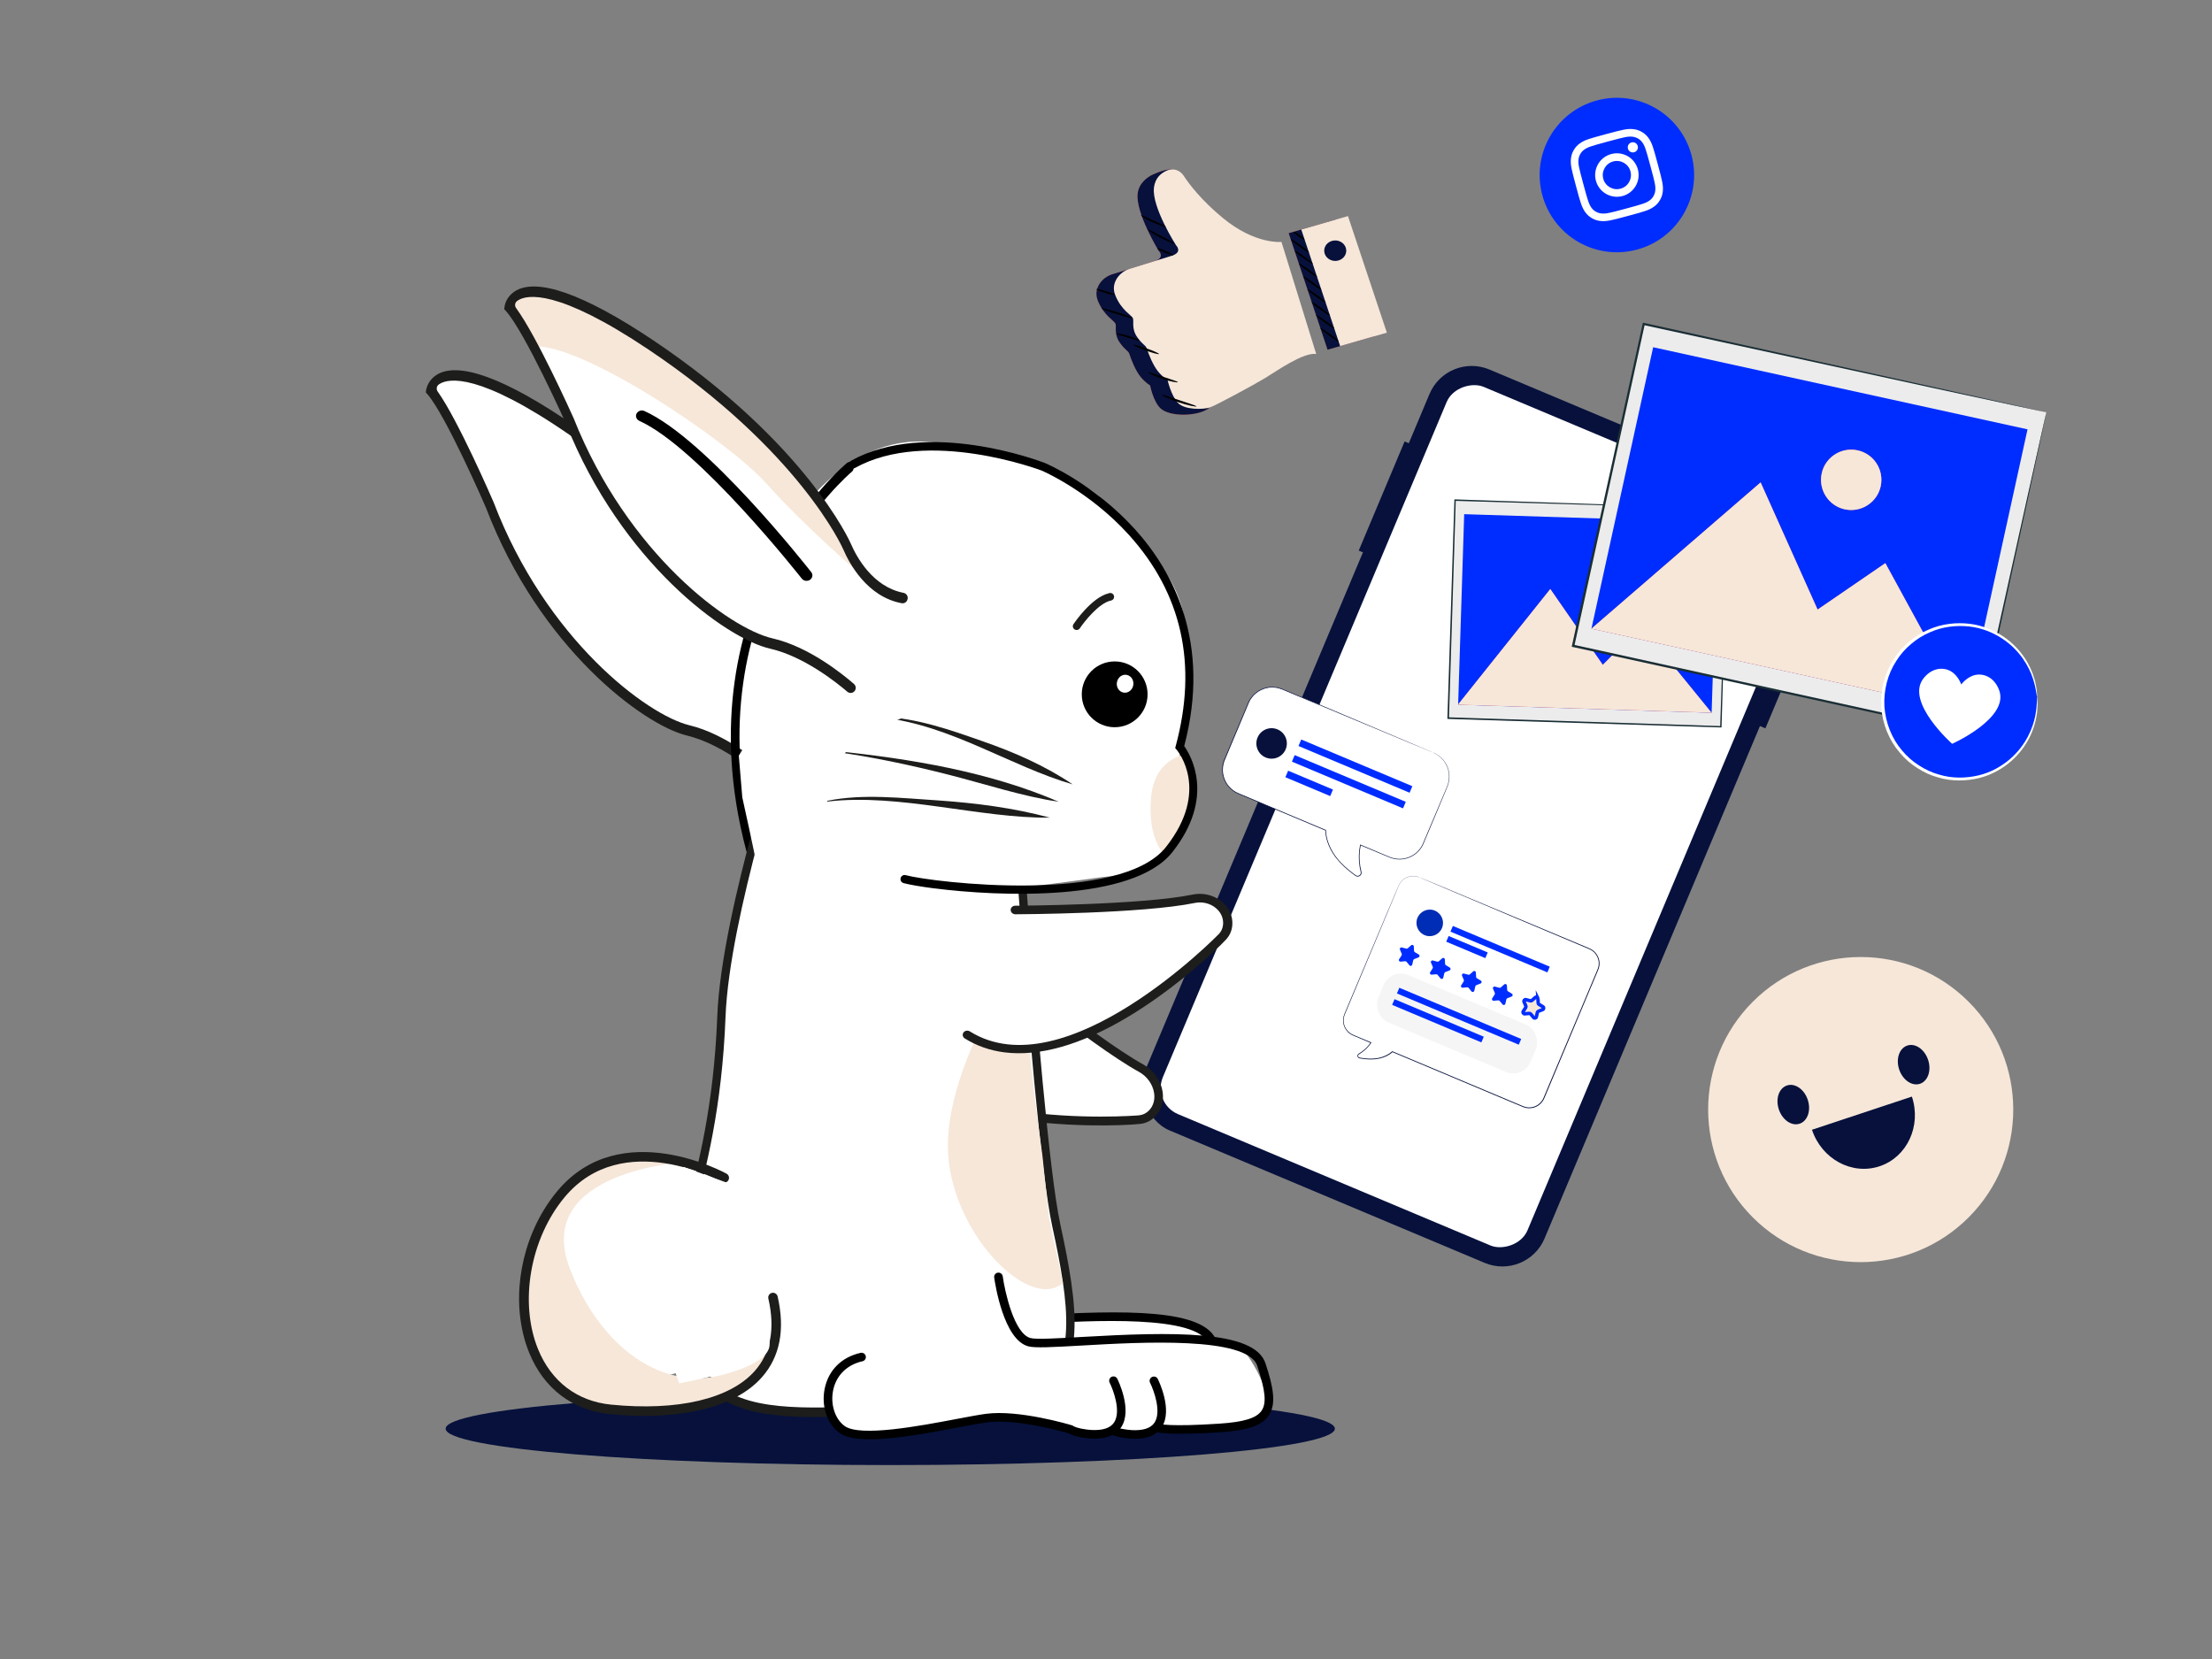 <?xml version="1.0" encoding="UTF-8"?><svg id="Calque_1" xmlns="http://www.w3.org/2000/svg" viewBox="0 0 640 480"><rect x="0" y="0" width="640" height="480" fill="#808080" stroke="none"/><defs><style>.cls-1{fill:#ff735d;}.cls-2{stroke:#002dff;stroke-miterlimit:10;}.cls-2,.cls-3{fill:#f6e7d9;}.cls-4{fill:#fff;}.cls-5{fill:#1a2e35;}.cls-6{fill:#002dff;}.cls-7{fill:#ececec;}.cls-8{fill:#1d1d1b;}.cls-9{fill:#002db5;}.cls-10{fill:#f5f5f5;}.cls-11{fill:#07113c;}</style></defs><path class="cls-6" d="M473.62,72.22h0c-11.91,3.21-24.17-3.85-27.38-15.77h0c-3.21-11.91,3.85-24.17,15.77-27.38h0c11.91-3.21,24.17,3.85,27.38,15.77h0c3.21,11.92-3.85,24.17-15.77,27.38Z"/><path class="cls-4" d="M465.2,40.95c3.16-.85,3.54-.94,4.8-1.22,1.17-.26,1.85-.23,2.31-.18.61.07,1.07.22,1.6.52.53.3.89.63,1.25,1.12.27.37.64.95,1,2.09.39,1.23.51,1.6,1.36,4.76s.94,3.54,1.22,4.8c.26,1.17.23,1.85.18,2.31-.07.61-.22,1.07-.52,1.6-.3.53-.63.89-1.12,1.25-.37.27-.95.64-2.09,1-1.23.39-1.6.5-4.76,1.36s-3.54.94-4.8,1.22c-1.17.26-1.85.23-2.31.18-.61-.07-1.07-.22-1.6-.52-.53-.3-.89-.63-1.25-1.12-.27-.37-.64-.95-1-2.09-.39-1.23-.51-1.6-1.36-4.76-.85-3.16-.94-3.54-1.22-4.8-.26-1.17-.23-1.85-.18-2.31.07-.61.22-1.07.52-1.6.3-.53.63-.89,1.12-1.25.37-.27.95-.64,2.09-1,1.23-.39,1.6-.51,4.76-1.36M464.63,38.82c-3.21.86-3.61.99-4.86,1.38-1.24.4-2.05.83-2.72,1.32-.7.51-1.25,1.09-1.73,1.93-.48.83-.71,1.6-.8,2.46-.09.83-.06,1.74.22,3.02.28,1.28.38,1.68,1.24,4.9s.99,3.61,1.38,4.86c.4,1.24.83,2.05,1.32,2.72.51.7,1.09,1.25,1.93,1.73.83.48,1.6.71,2.46.8.83.09,1.74.06,3.02-.22,1.28-.28,1.68-.38,4.9-1.24s3.61-.99,4.86-1.38c1.24-.4,2.05-.83,2.72-1.32.7-.51,1.25-1.09,1.73-1.93.48-.83.71-1.6.8-2.46.09-.83.06-1.74-.22-3.02-.28-1.28-.38-1.68-1.24-4.9s-.99-3.61-1.38-4.86c-.4-1.24-.83-2.05-1.32-2.72-.51-.7-1.09-1.25-1.93-1.73-.83-.48-1.6-.71-2.46-.8-.83-.09-1.74-.06-3.02.22-1.28.28-1.68.38-4.9,1.24"/><path class="cls-4" d="M466.18,44.57c-3.35.9-5.34,4.35-4.44,7.71.9,3.35,4.36,5.34,7.71,4.44s5.34-4.35,4.44-7.71-4.35-5.34-7.71-4.44M468.87,54.59c-2.18.59-4.42-.7-5-2.88s.7-4.42,2.88-5,4.42.7,5,2.88-.7,4.42-2.88,5"/><path class="cls-4" d="M473.85,42.25c.21.78-.25,1.59-1.04,1.8s-1.59-.25-1.8-1.04.25-1.59,1.04-1.8,1.59.25,1.8,1.04"/><polygon class="cls-1" points="386.36 63.57 397.61 97.3 384.1 101.19 372.85 67.46 386.36 63.57"/><polygon class="cls-11" points="386.36 63.57 397.61 97.3 384.1 101.19 372.85 67.46 386.36 63.57"/><polygon class="cls-3" points="390.01 62.52 401.26 96.25 387.75 100.14 376.5 66.41 390.01 62.52"/><path class="cls-11" d="M383.28,73.41c.52,1.56,2.31,2.44,3.99,1.95,1.68-.48,2.63-2.15,2.1-3.71-.52-1.56-2.31-2.44-3.99-1.95-1.68.48-2.63,2.15-2.1,3.71Z"/><path d="M374.57,72.53c.1-.12,1.35.65,2.8,1.7,1.45,1.05,2.55,2,2.45,2.12-.1.12-1.35-.65-2.8-1.7-1.45-1.05-2.55-2-2.45-2.12Z"/><path d="M375.81,76.26c.1-.12,1.35.65,2.8,1.7,1.45,1.05,2.55,2,2.45,2.12-.1.12-1.35-.65-2.8-1.7-1.45-1.05-2.55-2-2.45-2.12Z"/><path d="M377.05,79.99c.1-.12,1.35.65,2.8,1.7,1.45,1.05,2.55,2,2.45,2.12-.1.12-1.35-.65-2.8-1.7-1.45-1.05-2.55-2-2.45-2.12Z"/><path d="M378.3,83.72c.1-.12,1.35.65,2.8,1.7,1.45,1.05,2.55,2,2.45,2.12-.1.12-1.35-.65-2.8-1.7-1.45-1.05-2.55-2-2.45-2.12Z"/><path d="M379.54,87.45c.1-.12,1.35.65,2.8,1.7,1.45,1.05,2.55,2,2.45,2.12-.1.12-1.35-.65-2.8-1.7-1.45-1.05-2.55-2-2.45-2.12Z"/><path d="M380.79,91.18c.1-.12,1.35.65,2.8,1.7,1.45,1.05,2.55,2,2.45,2.12-.1.12-1.35-.65-2.8-1.7-1.45-1.05-2.55-2-2.45-2.12Z"/><path d="M382.03,94.92c.1-.12,1.35.65,2.8,1.7,1.45,1.05,2.55,2,2.45,2.12s-1.35-.65-2.8-1.7c-1.45-1.05-2.55-2-2.45-2.12Z"/><path d="M373.5,69.23c.1-.12,1.35.65,2.8,1.7,1.45,1.05,2.55,2,2.45,2.12-.1.12-1.35-.65-2.8-1.7-1.45-1.05-2.55-2-2.45-2.12Z"/><path d="M374.29,67.05c.1-.12.87.3,1.73.92.86.62,1.48,1.22,1.38,1.34-.1.12-.87-.3-1.73-.92-.86-.62-1.48-1.22-1.38-1.34Z"/><path class="cls-1" d="M376.39,103.41l-10.67-31.85s-7.57.83-16.95-6.91c-6.2-5.12-6.76-12.41-8.44-14.98-1.03-1.57-4.99.04-6.7.79-1.63.72-4.13,2.52-4.47,5.56-.64,5.62,6.07,16.53,6.07,16.53,0,0,2.07,2-1.3,3.05l-12.05,3.73c-1.56.48-2.94,1.47-3.81,2.86-.76,1.22-1.22,2.85-.44,4.8,1.78,4.47,4.83,5.77,5.13,6.74.3.96-.5,3.06,1.32,5.54,1.82,2.48,2.35,2.05,2.76,3.37.41,1.33,1.7,4.63,3.18,6.42,1.48,1.79,2.74,2.45,2.74,2.45,0,0,.86,4.57,2.97,6.61,2.77,2.67,11.39,2.35,14.2-.17,1.32-1.18,7.96-5.11,11.07-7,3.12-1.89,11.64-8.1,15.38-7.54Z"/><path class="cls-11" d="M376.39,103.41l-10.67-31.85s-7.57.83-16.95-6.91c-6.2-5.12-6.76-12.41-8.44-14.98-1.03-1.57-4.99.04-6.7.79-1.63.72-4.13,2.52-4.47,5.56-.64,5.62,6.07,16.53,6.07,16.53,0,0,2.07,2-1.3,3.05l-12.05,3.73c-1.56.48-2.94,1.47-3.81,2.86-.76,1.22-1.22,2.85-.44,4.8,1.78,4.47,4.83,5.77,5.13,6.74.3.96-.5,3.06,1.32,5.54,1.82,2.48,2.35,2.05,2.76,3.37.41,1.33,1.7,4.63,3.18,6.42,1.48,1.79,2.74,2.45,2.74,2.45,0,0,.86,4.57,2.97,6.61,2.77,2.67,11.39,2.35,14.2-.17,1.32-1.18,7.96-5.11,11.07-7,3.12-1.89,11.64-8.1,15.38-7.54Z"/><path class="cls-3" d="M380.82,102.43l-10.05-32.44s-7.57.83-16.95-6.91c-6.2-5.12-9.71-9.72-11.39-12.29-1.03-1.57-3.04-2.23-4.76-1.47-1.63.72-3.45,2.01-3.8,5.04-.64,5.62,6.4,16.61,6.4,16.61,0,0,2.07,2-1.3,3.05l-12.04,3.73c-1.56.48-2.94,1.47-3.81,2.86-.76,1.22-1.22,2.85-.44,4.8,1.78,4.47,4.83,5.77,5.13,6.74.3.96-.5,3.06,1.32,5.54,1.82,2.48,2.35,2.05,2.76,3.37.41,1.33,1.7,4.63,3.18,6.42,1.48,1.79,2.74,2.45,2.74,2.45,0,0,.98,4.45,2.97,6.61s7.47,1.92,9.16,1.39c1.69-.52,13-6.67,16.12-8.56,3.12-1.89,11.02-7.51,14.77-6.95Z"/><path d="M332.1,66.41c.08-.14,1.82.78,3.96,1.9,2.14,1.13,3.88,2.04,3.81,2.19-.06.14-1.92-.55-4.08-1.68-2.16-1.13-3.78-2.28-3.69-2.41Z"/><path d="M330.11,62.27c.09-.13,1.66.69,3.67,1.55,2.02.86,3.63,1.7,3.55,1.85-.06.13-1.74-.46-3.78-1.33-2.05-.88-3.53-1.94-3.44-2.07Z"/><path d="M334.81,71.84c.06-.14,1.15.19,2.43.74,1.28.55,2.27,1.12,2.21,1.27-.06.14-1.15-.19-2.43-.74-1.28-.55-2.27-1.12-2.21-1.26Z"/><path d="M318.71,89.22c.05-.15,2.09.35,4.56,1.11,2.47.76,4.44,1.51,4.39,1.66-.05.15-2.09-.35-4.56-1.11-2.47-.76-4.43-1.51-4.39-1.66Z"/><path d="M317.2,83.67c.05-.15,1.28.1,2.75.56,1.47.46,2.63.95,2.58,1.1-.05.15-1.28-.1-2.75-.56-1.47-.46-2.63-.95-2.58-1.1Z"/><path d="M322.99,96.53c.03-.15,1.59.03,3.43.6,1.84.56,3.23,1.29,3.17,1.43-.06.15-1.53-.33-3.34-.89-1.81-.56-3.29-.98-3.26-1.14Z"/><path d="M327.99,99.8c.06-.17,1.75.28,3.78,1.01,2.03.72,3.62,1.45,3.56,1.62-.06.17-1.75-.28-3.78-1.01-2.03-.72-3.62-1.45-3.56-1.62Z"/><path d="M332.19,107.71c.07-.17,1.98.52,4.34,1.31,2.36.79,4.3,1.38,4.26,1.56-.04.17-2.07-.15-4.46-.95-2.39-.8-4.21-1.76-4.14-1.92Z"/><path d="M336.14,114.24c.07-.16,2.29.63,5.06,1.54,2.76.93,5.01,1.63,4.97,1.8-.04.18-2.39-.25-5.18-1.19-2.79-.92-4.93-1.99-4.85-2.16Z"/><rect class="cls-11" x="367.57" y="116.74" width="125.37" height="238.81" rx="13.24" ry="13.24" transform="translate(125.12 -148.27) rotate(22.8)"/><rect class="cls-4" x="316.13" y="178.93" width="228.25" height="114.43" rx="8.18" ry="8.18" transform="translate(814.68 -68.98) rotate(112.8)"/><rect class="cls-11" x="519.62" y="174.18" width="2.65" height="17.95" transform="translate(111.68 -187.56) rotate(22.8)"/><rect class="cls-11" x="511.72" y="192.97" width="2.65" height="17.95" transform="translate(118.34 -183.03) rotate(22.8)"/><rect class="cls-11" x="399.66" y="126.9" width="2.65" height="34.25" transform="translate(87.14 -144.13) rotate(22.8)"/><path class="cls-4" d="M223.21,225.52s-11.6-11.18-23.89-14.15c-12.29-2.97-42.11-25.11-57.4-65.2,0,0-10.96-25.42-16.72-32.68-.35-.44-.43-1.03-.19-1.53,1.34-2.84,8.15-9.91,40.7,12.58,38.77,26.78,53.52,53.26,55.88,58.98,2.36,5.72,7.83,14.32,17.36,15.45"/><path class="cls-8" d="M123.43,112.24c-.08.27-.11.46-.12.52l-.11.77.42.48c5.4,6.11,16.9,32.68,17.01,32.95,15.37,40.31,45.43,62.78,58.11,65.85,9.62,2.32,18.92,9.89,22.2,12.77.67.59,1.7.45,2.19-.29h0c.41-.61.31-1.43-.24-1.92-3.04-2.73-12.87-10.99-23.39-13.52-12.32-2.97-41.59-24.95-56.67-64.5-.47-1.08-10.28-23.76-16.19-32.06-.46-.64-.35-1.55.28-2.02.1-.08.21-.15.33-.22,2.57-1.58,11.37-3.31,37.57,14.79,43.34,29.95,55.36,58.18,55.48,58.46,1.74,4.21,6.75,13.89,16.73,15.9.8.16,1.58-.39,1.72-1.19l.02-.1c.14-.79-.38-1.54-1.17-1.7-8.95-1.87-13.51-10.68-15.09-14.53-.12-.29-12.42-29.19-56.29-59.5-19.89-13.74-33.73-18.81-40.01-14.65-1.86,1.23-2.54,2.89-2.78,3.73"/><path class="cls-4" d="M213.7,199.6s-1.01-22.67,6.54-35.16c7.56-12.49,23.32-39.03,49.03-36.54,25.71,2.49,46.87,11.57,51.48,18.61,4.62,7.04,20.68,17.05,22.33,35.3,1.66,18.25-1.66,33.6-1.66,33.6,0,0-.28,12.55-.55,13.94-.28,1.39-3.37,18.04-3.37,18.04,0,0-5.99,5.8-11.82,5.77-5.83-.02-29.78,4.42-34.8,3.44-5.03-.98-44.01,30.54-44.01,30.54l-37.66,92.89s-3.61,14-9.1,15.71c-5.49,1.71-25.95,10.67-36.87-6.25-10.92-16.92-12.12-28.76-5.49-37.89,6.64-9.12,17.77-18.08,24-16,6.23,2.08,10.02-5.29,20,3l5.31-7.51,5.81-18.16,17.42-87,18.44-24.51-35.03-1.84Z"/><path class="cls-4" d="M282.46,371.72s-1.86,10.13,7.52,10.17c9.38.04,53.07-2.3,56.48,2.01,3.41,4.31,10,16.98,3.18,20.44-6.82,3.45-27.57,4.24-33.39,4.28-5.82.04-11.49,2.21-16.32-1.46-4.84-3.67-17.91-4.85-20.75-4.26-2.84.59.68-10.66,1.42-12.34.74-1.68,1.86-18.83,1.86-18.83Z"/><path d="M327.45,408.58c-5.32,0-6.74-.44-6.94-.52-.64-.24-.97-.96-.73-1.6s.95-.97,1.6-.73c.08.02,3.03.86,17.28-.08,7.15-.47,10.83-1.6,12.29-3.78,1.46-2.16,1.1-5.79-1.26-12.93-2.86-8.65-34.01-6.86-50.74-5.9-8.6.49-13.56.75-15.5.24-7.14-1.88-9.62-18.08-9.88-19.93-.1-.68.38-1.31,1.06-1.4.69-.09,1.31.38,1.41,1.06.64,4.55,3.33,16.63,8.04,17.86,1.66.44,7.71.09,14.73-.31,26.23-1.5,50.04-2.06,53.24,7.6,2.27,6.85,3.22,11.76.96,15.1-1.97,2.93-6.08,4.34-14.19,4.87-5.01.33-8.69.44-11.37.44Z"/><path class="cls-4" d="M319.8,393.27s8.19,16.35-6.55,15.49c0,0-4.12-.24-5.88-1.41"/><path d="M314.33,410.03c-.37,0-.76-.01-1.16-.03-.46-.03-4.52-.3-6.5-1.62-.57-.38-.73-1.15-.35-1.72.38-.57,1.15-.73,1.72-.35,1.07.71,3.8,1.12,5.27,1.21,3.34.19,5.58-.54,6.65-2.17,2.09-3.17-.22-9.39-1.29-11.52-.31-.61-.06-1.36.55-1.67.62-.31,1.36-.06,1.67.55.18.37,4.44,9,1.14,14-1.45,2.21-4.05,3.32-7.72,3.32Z"/><path class="cls-4" d="M308.08,393.22s8.19,16.35-6.55,15.49c0,0-4.12-.24-5.88-1.41,0,0-14.99-4.53-24.35-3.26-9.36,1.27-35.34,7.91-41.73,3.3-6.39-4.61-5.84-18.38,5.62-20.96"/><path d="M237.62,410.18c-3.82,0-6.96-.5-8.79-1.82-3.62-2.61-5.35-7.77-4.31-12.83,1.09-5.34,4.88-9.11,10.39-10.35.67-.15,1.34.27,1.49.94.15.67-.27,1.34-.94,1.49-4.51,1.02-7.61,4.09-8.5,8.42-.83,4.06.54,8.3,3.33,10.32,4.51,3.25,21.87-.04,32.24-2.01,3.45-.65,6.43-1.22,8.59-1.51,9.52-1.29,24.26,3.11,24.88,3.3l.18.05.15.1c1.07.71,3.8,1.12,5.27,1.21,3.35.19,5.58-.54,6.65-2.17,2.08-3.16-.22-9.39-1.29-11.52-.31-.61-.06-1.36.56-1.67s1.36-.06,1.67.55c.18.37,4.44,9,1.14,14-1.6,2.43-4.59,3.54-8.88,3.29-.44-.03-4.29-.29-6.33-1.51-1.61-.47-15.18-4.32-23.67-3.17-2.09.29-5.04.84-8.46,1.49-8.01,1.52-17.98,3.41-25.38,3.41Z"/><path class="cls-4" d="M284.58,275.05s30.71,25.77,45.63,34.03c4.97,2.75,6.7,9.36,3.14,13.06-.93.97-2.13,1.65-3.66,1.81-7.02.73-70,3.92-81.3-29.18"/><path class="cls-8" d="M254.06,306.59c-3.12-3.38-5.4-7.19-6.85-11.43-.22-.65.13-1.36.78-1.58.65-.22,1.36.12,1.58.78,11.57,33.9,79.31,28.41,79.99,28.34,1.13-.12,2.08-.59,2.9-1.43,1.23-1.28,1.75-3.06,1.46-5.02-.38-2.49-2.02-4.82-4.3-6.08-14.86-8.22-44.57-33.11-45.83-34.16-.53-.44-.59-1.23-.15-1.75.44-.53,1.23-.59,1.75-.15.31.26,30.78,25.79,45.43,33.89,2.99,1.65,5.07,4.6,5.56,7.89.41,2.74-.34,5.27-2.12,7.12-1.22,1.27-2.71,2-4.43,2.18-4.72.49-22.1,1.2-39.39-1.91-16.75-3.02-28.92-8.6-36.36-16.67Z"/><path class="cls-11" d="M128.94,413.36c0-5.82,57.59-10.53,128.64-10.53s128.64,4.72,128.64,10.53-57.59,10.53-128.64,10.53-128.64-4.72-128.64-10.53"/><path class="cls-4" d="M293.12,218.47s7.35,112.14,12.5,135.86c5.15,23.72,7.71,41.97-6.25,50.18-13.96,8.21-28.24,3.19-46.07,3.65-17.84.46-40.96,2.74-49.22-10.04-8.26-12.77-9.05-28.28-5.88-41.06,3.17-12.77,9.51-31.93,10.7-62.95,1.19-31.02,20.22-87.13,20.22-87.13l38.06-20.98,25.95,32.47Z"/><path d="M217.12,247.26c-.52,0-1.01-.41-1.18-1.06-9.95-37.33-1.5-65.87,7.34-83.24,9.56-18.79,21.3-28.62,21.8-29.03.57-.47,1.34-.28,1.73.42.38.7.23,1.66-.34,2.13-.12.1-11.85,9.94-21.13,28.22-8.52,16.8-16.66,44.41-7.03,80.55.21.8-.14,1.67-.79,1.93-.13.05-.26.08-.39.08Z"/><path class="cls-8" d="M306.74,354c-3.13-14.38-7.11-62.11-9.73-96.9-.79-.09-1.62-.2-2.44-.31,2.61,34.87,6.62,83.05,9.85,97.87,4.95,22.77,7.68,40.8-5.64,48.63-9.46,5.55-19.06,4.87-30.19,4.07-4.9-.35-9.97-.72-15.43-.58-1.82.05-3.69.11-5.6.18-16.73.59-35.64,1.24-42.7-9.66-7.17-11.07-9.24-25.6-5.7-39.86.48-1.92,1.03-3.98,1.62-6.21,3.43-12.89,8.12-30.55,9.14-57.06,1.11-28.88,18.1-80.52,19.99-86.19l34.25-18.86-.06-1.44,1.59.6,1.09-.6,1.17,1.46,4.67,1.77-5.27-6.59-39.33,21.66-.17.51c-.19.56-19.14,56.68-20.32,87.57-1,26.17-5.65,43.63-9.04,56.38-.6,2.24-1.15,4.32-1.63,6.26-3.76,15.09-1.54,30.49,6.08,42.26,7.8,12.05,27.4,11.37,44.69,10.77,1.9-.07,3.76-.13,5.58-.18,5.36-.14,10.37.22,15.22.57,3.89.28,7.59.54,11.18.54,7.02,0,13.6-1.01,20.24-4.91,14.89-8.75,12.09-27.78,6.88-51.74Z"/><path class="cls-3" d="M342.83,218.41s-8.9.84-9.83,12.72,3.94,16.16,3.94,16.16c0,0,12.46-11.55,5.67-27.18"/><path class="cls-8" d="M320.79,171.66c-4.98,1.19-9.98,8.6-10.2,8.92-.34.5-.2,1.19.3,1.52.5.33,1.19.2,1.53-.3,1.32-1.97,5.44-7.19,8.87-8.01.07-.02.15-.03.21-.05.57-.14.94-.7.82-1.28-.12-.6-.7-.98-1.29-.87-.08.02-.16.03-.24.05"/><path d="M270.26,257.02c18.55,2.38,57.5,4.09,68.99-10.53,12.48-15.88,5.24-28.01,3.38-30.62,7.93-30.12-3.38-50.76-14.31-62.8-11.87-13.08-25.46-18.89-26.04-19.13-1.41-.55-34.07-12.88-56.06-.63-.57.32-.78,1.05-.46,1.62.32.57,1.04.78,1.62.46,21.01-11.7,53.69.64,54.01.76.1.04,13.71,5.87,25.22,18.59,15.36,16.97,19.93,37.52,13.57,61.08l-.16.61.41.48c.4.47,9.77,11.83-3.05,28.12-13.12,16.69-67.23,10.35-75.34,8.18-.64-.17-1.29.21-1.46.84-.17.64.21,1.29.84,1.46,1.58.42,4.7.99,8.83,1.52Z"/><circle cx="322.51" cy="200.89" r="9.52"/><path class="cls-4" d="M327.74,198.79c.52-1.33-.05-2.85-1.27-3.38-1.23-.53-2.64.12-3.16,1.45-.52,1.34.05,2.85,1.27,3.38,1.22.53,2.64-.12,3.16-1.45"/><path class="cls-8" d="M310.37,226.95c-7.77-5.26-16.73-9.25-26.11-12.5-9.26-3.25-18.95-6.69-29.07-7.07-.18,0-.18.21.01.22,20,2.24,37.2,14.14,55.17,19.35"/><path class="cls-8" d="M306.27,231.95c-20-8.63-42.83-12.45-64.96-14.7-.18-.02-.21.2-.02.22,11.05,1.53,21.93,3.83,32.66,6.55,10.51,2.65,22.16,6.49,32.32,7.94"/><path class="cls-8" d="M303.75,236.57c-10.48-2.82-21.28-4.21-32.13-4.97-10.73-.68-21.95-2.01-32.24.1-.17.04-.06.26.12.21,20.75-2.43,43.99,4.89,64.25,4.66"/><path class="cls-4" d="M296.54,377.98s-1.86,10.13,7.52,10.17,52.26-1.92,55.67,2.39c3.41,4.31,10.81,16.6,3.99,20.05s-28.03,2.3-33.85,2.34c-5.82.04-11.02,4.14-15.86.47s-17.91-4.85-20.75-4.26.68-10.66,1.42-12.34,1.86-18.83,1.86-18.83Z"/><path d="M341.53,414.84c-5.32,0-6.74-.44-6.94-.52-.64-.24-.97-.96-.73-1.6.24-.64.95-.97,1.6-.73.08.02,3.03.86,17.28-.08,7.15-.47,10.83-1.6,12.29-3.78,1.46-2.16,1.1-5.79-1.26-12.93-2.86-8.65-34-6.86-50.73-5.9-8.6.49-13.56.75-15.51.24-7.15-1.88-9.62-18.08-9.88-19.92-.1-.68.38-1.31,1.06-1.4.69-.09,1.31.38,1.41,1.06.64,4.55,3.33,16.63,8.04,17.86,1.66.44,7.72.09,14.73-.31,26.23-1.5,50.04-2.06,53.24,7.6,2.27,6.85,3.22,11.76.96,15.1-1.97,2.93-6.08,4.34-14.19,4.87-5.01.33-8.69.44-11.37.44Z"/><path class="cls-4" d="M333.88,399.52s8.19,16.35-6.55,15.49c0,0-4.12-.24-5.88-1.41"/><path d="M328.41,416.28c-.37,0-.76-.01-1.16-.03-.46-.03-4.52-.3-6.5-1.62-.57-.38-.73-1.15-.35-1.72.38-.57,1.15-.73,1.72-.35,1.07.71,3.8,1.12,5.27,1.21,3.34.19,5.58-.54,6.65-2.17,2.08-3.16-.22-9.39-1.29-11.52-.31-.61-.06-1.36.56-1.67.62-.31,1.36-.06,1.67.55.18.37,4.44,9,1.14,14-1.45,2.21-4.05,3.32-7.72,3.32Z"/><path class="cls-4" d="M322.16,399.47s8.19,16.35-6.55,15.49c0,0-4.12-.24-5.88-1.41,0,0-14.99-4.53-24.35-3.26-9.36,1.27-35.34,7.91-41.73,3.3s-5.84-18.38,5.62-20.96"/><path d="M251.71,416.43c-3.82,0-6.96-.5-8.79-1.83-3.62-2.61-5.35-7.77-4.31-12.83,1.09-5.34,4.88-9.11,10.39-10.35.67-.15,1.34.27,1.49.94.15.67-.27,1.34-.94,1.49-4.51,1.02-7.61,4.09-8.5,8.42-.83,4.06.54,8.3,3.33,10.32,4.5,3.25,21.87-.04,32.25-2.01,3.45-.65,6.43-1.22,8.58-1.51,9.52-1.29,24.26,3.11,24.88,3.3l.18.05.15.1c1.07.71,3.8,1.12,5.27,1.21,3.34.19,5.58-.54,6.65-2.17,2.09-3.17-.22-9.39-1.29-11.52-.31-.61-.06-1.36.55-1.67.62-.31,1.36-.06,1.67.55.18.37,4.44,9,1.14,14-1.6,2.43-4.58,3.54-8.88,3.29-.44-.03-4.29-.29-6.33-1.51-1.61-.47-15.19-4.32-23.67-3.17-2.09.29-5.04.84-8.46,1.49-8.01,1.52-17.98,3.41-25.38,3.41Z"/><path class="cls-3" d="M197.91,336.27s-43.86,2.57-33.05,30.74c10.81,28.18,36.45,42.28,58.9,22.56,0,0-4.37,18.63-34.6,19.59-30.23.96-46.69-23.3-32.41-55.12,0,0,10.39-26.37,41.16-17.78"/><path class="cls-8" d="M151.27,385.5c-3.13-13.64.62-29.68,10.01-40.92,18.3-21.89,48.64-5.16,48.95-4.99.66.38.89,1.21.52,1.88-.37.66-1.21.89-1.88.52-.28-.16-28.66-15.77-45.48,4.36-10,11.97-13.23,30.49-7.71,44.02,3.82,9.36,11.32,15.06,21.1,16.03,19.3,1.92,34.47-1.65,41.62-9.76,4.59-5.21,5.9-12.25,3.91-20.92-.17-.74.29-1.48,1.03-1.65s1.48.29,1.65,1.03c2.2,9.59.68,17.45-4.53,23.36-7.75,8.8-23.77,12.69-43.96,10.69-10.85-1.08-19.15-7.37-23.38-17.73-.78-1.9-1.4-3.88-1.86-5.91"/><path class="cls-4" d="M210.72,397.26s11.18-2.76,11.91-7.75c.73-4.99-6.6-45.23-6.6-45.23l-18.28-6.66-10.22,37.64,9,25,14.18-3.01Z"/><path class="cls-3" d="M295.21,277.26s-20.96,29.96-20.96,54.27,23.43,48.35,33.28,39.65l-4.05-19-1.86-17.7s-2.49-18.41-2.49-19.15-2.49-22.04-2.49-22.04l-1.43-16.02Z"/><path class="cls-4" d="M214.75,230.62s4,18,4,19,29.98-37.07,29.98-37.07l41.81-16.29-25-28-39.27,30.65-12.51,19.71,1,12Z"/><path class="cls-4" d="M247.42,200.06s-11.75-11.02-24.08-13.82c-12.33-2.8-42.45-24.53-58.29-64.41,0,0-11.31-25.27-17.17-32.45-.35-.43-.44-1.02-.21-1.53,1.3-2.86,8.01-10.02,40.87,12.02,39.13,26.25,54.25,52.52,56.69,58.21,2.44,5.69,8.03,14.21,17.57,15.21"/><path class="cls-3" d="M248.99,166.19s-16.04-13.73-27.16-26.2c-11.12-12.47-53.45-40.73-67.28-39.72l-6.67-10.88s-1.18-3.49,4.73-4.81c5.9-1.32,20.91,7.04,24.94,8.12,4.02,1.08,32.73,22.58,34.81,25.2,2.08,2.62,17.41,19.62,20.53,21.42,3.12,1.8,9,11.49,9.97,13.86.97,2.37,3.07,6.73,3.83,8.12.77,1.39,2.29,4.89,2.29,4.89Z"/><path class="cls-8" d="M146.1,88.16c-.07.27-.1.46-.11.52l-.1.77.43.47c5.49,6.03,17.34,32.45,17.46,32.71,15.92,40.1,46.29,62.15,59.01,65.04,9.65,2.19,19.05,9.63,22.37,12.47.68.58,1.7.43,2.19-.32h0c.4-.62.29-1.43-.27-1.92-3.08-2.69-13.02-10.81-23.57-13.2-12.36-2.81-41.92-24.38-57.55-63.72-.48-1.07-10.6-23.62-16.63-31.84-.47-.64-.37-1.54.25-2.02.1-.08.21-.15.32-.23,2.55-1.62,11.32-3.46,37.77,14.27,43.75,29.35,56.15,57.42,56.27,57.7,1.8,4.19,6.94,13.8,16.95,15.67.8.15,1.57-.41,1.7-1.21l.02-.1c.13-.79-.4-1.53-1.19-1.69-8.98-1.75-13.65-10.5-15.29-14.32-.12-.28-12.82-29.01-57.1-58.73-20.08-13.47-33.98-18.35-40.21-14.1-1.84,1.25-2.5,2.92-2.73,3.77"/><path class="cls-4" d="M233.36,166.48s-29.86-38.14-47.64-46.13"/><path d="M233.36,166.98c.11,0,.22-.04.31-.11.22-.17.25-.48.08-.7-1.22-1.56-30.13-38.32-47.82-46.28-.25-.11-.55,0-.66.25-.11.25,0,.55.25.66,17.46,7.86,47.15,45.61,47.45,45.99.1.13.25.19.39.19Z"/><path d="M184.7,119.8s-.02.04-.04.06c-.29.53-.05,1.18.54,1.45,17.31,7.79,46.9,45.41,47.19,45.79.38.49,1.12.6,1.66.26.53-.35.66-1.02.28-1.51-1.23-1.57-30.23-38.45-48.08-46.48-.57-.25-1.25-.06-1.56.43Z"/><path d="M233.36,168.06c.33,0,.67-.09.96-.28.38-.25.64-.63.71-1.06.07-.42-.04-.84-.31-1.18-1.23-1.57-30.32-38.55-48.27-46.62-.79-.36-1.74-.09-2.19.61l-.06.1c-.2.36-.24.79-.1,1.19.14.42.46.76.88.95,17.15,7.71,46.71,45.27,47,45.64.33.42.84.65,1.36.65ZM185.73,119.76c.11,0,.22.02.32.07,17.72,7.97,46.67,44.77,47.89,46.33.12.15.12.3.11.4-.03.15-.12.29-.27.38-.32.2-.77.14-1-.14-.29-.38-30.01-38.13-47.38-45.94-.17-.08-.29-.2-.34-.36-.03-.09-.05-.24.04-.39l-.4-.3.42.27c.12-.2.36-.31.61-.31Z"/><path class="cls-4" d="M293.77,263.29s36.45-.13,51.68-3.26c5.08-1.04,10.12,2.66,9.78,7.47-.09,1.26-.53,2.48-1.51,3.52-4.48,4.79-46.7,45.33-73.82,28.41"/><path class="cls-8" d="M290.54,304.47c-4.15-.54-7.96-1.87-11.39-4.01-.62-.39-.79-1.16-.39-1.72.41-.57,1.24-.71,1.85-.32,27.58,17.21,71.63-27.74,72.07-28.21.72-.77,1.12-1.69,1.2-2.81.13-1.8-.67-3.54-2.21-4.76-1.63-1.3-3.84-1.82-5.92-1.4-15.2,3.12-50.47,3.28-51.96,3.29-.74,0-1.35-.55-1.37-1.24-.02-.68.57-1.24,1.31-1.24.36,0,36.48-.16,51.39-3.23,2.9-.6,5.99.14,8.28,1.95,2.19,1.75,3.34,4.24,3.15,6.84-.12,1.64-.74,3.07-1.83,4.24-3.02,3.23-14.78,14.3-28.7,22.57-13.41,7.97-25.44,11.34-35.48,10.05Z"/><path class="cls-4" d="M410.65,253.84l49.18,20.67c2.34.99,3.44,3.68,2.46,6.03l-15.63,37.18c-.99,2.34-3.68,3.44-6.03,2.46l-37.82-15.9c-1.34,1.23-3.17,1.89-5,2.07-1.49.15-2.99,0-4.48-.25-.58-.1-.73-.87-.21-1.16,1.4-.79,2.6-1.93,3.5-3.27l-5.17-2.17c-2.34-.99-3.44-3.68-2.46-6.03l15.63-37.18c.99-2.34,3.68-3.44,6.03-2.46Z"/><path class="cls-11" d="M410.65,253.84s-.09-.03-.27-.09c-.18-.06-.45-.14-.81-.19-.71-.11-1.88-.1-3.1.64-.61.36-1.18.94-1.6,1.7-.38.78-.72,1.68-1.12,2.63-.8,1.9-1.71,4.09-2.73,6.53-2.05,4.89-4.53,10.82-7.37,17.59-1.42,3.39-2.93,6.99-4.52,10.78-.4.93-.51,1.99-.23,2.98.27.99.88,1.91,1.75,2.51.43.31.92.51,1.43.72.5.21,1.01.42,1.52.64,1.02.43,2.04.86,3.08,1.29l.13.05-.08.11c-.73,1.09-1.68,2.07-2.79,2.84-.14.1-.28.19-.42.28-.13.09-.31.18-.41.26-.22.18-.21.54-.01.74.11.1.22.14.39.16l.5.08c.33.05.67.09,1.01.13,1.35.13,2.73.13,4.08-.18,1.34-.31,2.64-.9,3.68-1.84l.06-.05.07.03c10.34,4.34,21.63,9.09,33.37,14.02.9.38,1.79.75,2.69,1.13l1.34.56c.45.19.88.36,1.34.45.92.17,1.89.05,2.73-.36.85-.39,1.55-1.06,2-1.86.21-.4.39-.85.57-1.29.18-.44.37-.87.55-1.31.37-.87.73-1.73,1.09-2.6.72-1.72,1.44-3.43,2.16-5.13,2.85-6.78,5.6-13.32,8.22-19.55.66-1.56,1.3-3.09,1.94-4.61.32-.76.64-1.51.95-2.26.31-.75.66-1.47.71-2.26.14-1.56-.61-3.13-1.85-4.01-.61-.45-1.36-.67-2.05-.99-.7-.3-1.4-.59-2.09-.88-5.54-2.33-10.7-4.51-15.41-6.49-9.41-3.97-17.03-7.19-22.3-9.42-2.63-1.12-4.67-1.98-6.06-2.57-.69-.3-1.21-.52-1.57-.67-.35-.15-.53-.24-.53-.24,0,0,.19.07.54.21.36.15.89.37,1.58.65,1.39.58,3.44,1.43,6.08,2.53,5.28,2.21,12.9,5.4,22.33,9.34,4.71,1.98,9.88,4.14,15.42,6.46.69.29,1.39.58,2.1.88.35.15.71.3,1.06.45.18.07.36.17.53.25.17.1.34.2.5.32,1.3.92,2.09,2.56,1.95,4.2-.05.83-.41,1.59-.72,2.33-.31.75-.63,1.5-.95,2.26-.64,1.52-1.28,3.06-1.94,4.61-2.62,6.23-5.36,12.77-8.21,19.55-.71,1.69-1.43,3.4-2.15,5.13-.36.86-.73,1.73-1.09,2.6-.18.43-.37.87-.55,1.31-.19.44-.35.87-.58,1.31-.48.85-1.22,1.56-2.11,1.97-.88.43-1.91.55-2.88.38-.49-.09-.96-.28-1.39-.47l-1.34-.56c-.89-.38-1.79-.75-2.69-1.13-11.74-4.94-23.03-9.68-33.36-14.03l.13-.02c-1.07.98-2.42,1.58-3.79,1.89-1.38.31-2.79.32-4.15.18-.34-.03-.68-.08-1.02-.13l-.5-.08c-.16-.02-.39-.08-.52-.23-.29-.28-.29-.8.03-1.07.17-.13.3-.18.44-.28.14-.09.28-.18.42-.27,1.09-.75,2.01-1.7,2.73-2.77l.05.17c-1.04-.44-2.06-.87-3.08-1.3-.51-.21-1.01-.43-1.51-.64-.5-.21-1.02-.42-1.47-.74-.91-.63-1.55-1.59-1.83-2.63-.29-1.04-.17-2.16.24-3.12,1.6-3.79,3.11-7.39,4.54-10.77,2.86-6.77,5.35-12.69,7.41-17.57,1.03-2.44,1.95-4.62,2.76-6.52.41-.95.75-1.83,1.14-2.63.44-.77,1.02-1.35,1.64-1.72,1.25-.75,2.43-.74,3.15-.62.36.06.64.14.81.21.18.07.26.1.26.1Z"/><path class="cls-9" d="M417.21,268.51c-.82,1.96-3.08,2.88-5.03,2.05-1.96-.82-2.88-3.08-2.05-5.03s3.08-2.88,5.03-2.05,2.88,3.08,2.05,5.03Z"/><path class="cls-6" d="M409.05,273.79l.08,1.34c0,.15.09.29.22.36l1.15.69c.32.2.28.68-.07.82l-1.25.49c-.14.06-.24.18-.28.32l-.3,1.3c-.09.37-.56.48-.8.19l-.85-1.03c-.1-.12-.24-.18-.39-.16l-1.33.12c-.38.03-.63-.38-.42-.7l.72-1.13c.08-.13.09-.29.04-.42l-.52-1.23c-.15-.35.17-.72.54-.62l1.3.34c.15.04.3,0,.41-.1l1.01-.88c.29-.25.73-.06.76.32Z"/><path class="cls-6" d="M418.03,277.56l.08,1.34c0,.15.09.29.22.36l1.15.69c.32.2.28.68-.07.82l-1.25.49c-.14.06-.24.18-.28.32l-.3,1.3c-.09.37-.56.48-.8.19l-.85-1.03c-.1-.12-.24-.18-.39-.16l-1.33.12c-.38.03-.63-.38-.42-.7l.72-1.13c.08-.13.09-.29.04-.42l-.52-1.23c-.15-.35.17-.72.54-.62l1.3.34c.15.04.3,0,.41-.1l1.01-.88c.29-.25.73-.06.76.32Z"/><path class="cls-6" d="M427.01,281.34l.08,1.34c0,.15.09.29.22.36l1.15.69c.32.2.28.68-.07.82l-1.25.49c-.14.06-.24.18-.28.32l-.3,1.3c-.09.37-.56.48-.8.19l-.85-1.03c-.1-.12-.24-.18-.39-.16l-1.33.12c-.38.03-.63-.38-.42-.7l.72-1.13c.08-.13.09-.29.04-.42l-.52-1.23c-.15-.35.17-.72.54-.62l1.3.34c.15.04.3,0,.41-.1l1.01-.88c.29-.25.73-.06.76.32Z"/><path class="cls-6" d="M435.99,285.11l.08,1.34c0,.15.09.29.22.36l1.15.69c.32.2.28.68-.07.82l-1.25.49c-.14.06-.24.18-.28.32l-.3,1.3c-.09.37-.56.48-.8.19l-.85-1.03c-.1-.12-.24-.18-.39-.16l-1.33.12c-.38.03-.63-.38-.43-.7l.72-1.13c.08-.13.09-.29.04-.42l-.52-1.23c-.15-.35.17-.72.54-.62l1.3.34c.15.04.3,0,.41-.1l1.01-.88c.29-.25.73-.06.76.32Z"/><path class="cls-2" d="M444.97,288.89l.08,1.34c0,.15.09.29.22.36l1.15.69c.32.2.28.68-.07.82l-1.25.49c-.14.06-.24.18-.28.32l-.3,1.3c-.09.37-.56.48-.8.19l-.85-1.03c-.1-.12-.24-.18-.39-.16l-1.33.12c-.38.03-.63-.38-.43-.7l.72-1.13c.08-.13.09-.29.04-.42l-.52-1.23c-.15-.35.17-.72.54-.62l1.3.34c.15.04.3,0,.41-.1l1.01-.88c.29-.25.73-.06.76.32Z"/><rect class="cls-10" x="397.68" y="288.68" width="47.81" height="14.89" rx="5.42" ry="5.42" transform="translate(147.69 -140.23) rotate(22.8)"/><path class="cls-4" d="M414.72,217.76l-43.74-18.39c-3.81-1.6-8.21.19-9.81,4l-6.9,16.41c-1.6,3.81.19,8.21,4,9.81l25.26,10.62c.1,2.96,1.41,5.85,3.28,8.17,1.53,1.9,3.4,3.49,5.39,4.92.78.56,1.84-.15,1.59-1.08-.67-2.53-.72-5.22-.18-7.78l8.41,3.53c3.81,1.6,8.21-.19,9.81-4l6.9-16.41c1.6-3.81-.19-8.21-4-9.81Z"/><path class="cls-11" d="M414.72,217.76s.07.03.22.1c.14.07.36.15.62.31.54.3,1.3.82,2.08,1.74.75.92,1.48,2.27,1.68,4,.09.86.03,1.8-.23,2.76-.13.48-.32.96-.52,1.44-.2.48-.41.98-.62,1.49-1.71,4.08-3.76,9.03-6.17,14.69-.32.71-.77,1.37-1.31,1.95-.55.58-1.18,1.11-1.91,1.49-1.45.78-3.2,1.13-4.92.82-.86-.14-1.68-.48-2.49-.83-.81-.34-1.63-.69-2.47-1.03-1.66-.7-3.36-1.41-5.1-2.14l.13-.07c-.41,1.98-.48,4.09-.14,6.18.09.52.2,1.05.33,1.57.07.28.03.6-.13.86-.16.25-.42.44-.71.5-.29.07-.61,0-.86-.16-.23-.16-.45-.32-.67-.49-.44-.33-.88-.67-1.31-1.03-1.72-1.42-3.35-3.06-4.6-5.03-1.23-1.96-2.09-4.25-2.18-6.66l.06.09c-5.82-2.44-11.84-4.98-18.01-7.57-1.54-.65-3.07-1.29-4.58-1.93-.76-.32-1.52-.64-2.27-.95-.38-.15-.75-.34-1.12-.52l-.53-.32c-.18-.11-.33-.24-.5-.37-.64-.51-1.21-1.12-1.66-1.8-.44-.69-.77-1.44-.98-2.23-.21-.78-.3-1.6-.24-2.4.06-.8.22-1.6.52-2.33,2.44-5.8,4.8-11.39,7.04-16.72.29-.68.71-1.28,1.17-1.83.47-.55,1.03-1.01,1.62-1.41.6-.38,1.25-.68,1.92-.89.68-.19,1.37-.32,2.06-.32.69,0,1.38.06,2.04.25.67.16,1.28.45,1.89.7,1.22.52,2.43,1.02,3.61,1.52,4.74,2,9.15,3.86,13.18,5.55,8.05,3.4,14.57,6.15,19.08,8.06,2.25.95,3.99,1.7,5.18,2.2.59.25,1.04.45,1.35.58.3.13.46.2.46.2,0,0-.16-.06-.46-.18-.31-.13-.76-.31-1.35-.56-1.19-.5-2.94-1.22-5.2-2.16-4.51-1.89-11.04-4.62-19.1-7.99-4.03-1.69-8.45-3.54-13.19-5.53-1.19-.5-2.39-1-3.62-1.52-.61-.26-1.22-.53-1.87-.69-.64-.18-1.32-.24-1.99-.24-.68,0-1.35.13-2.01.32-.65.21-1.28.5-1.87.87-.57.39-1.12.84-1.58,1.38-.44.54-.86,1.13-1.13,1.79-2.24,5.33-4.59,10.92-7.02,16.72-.3.72-.45,1.49-.51,2.27-.06.78.02,1.57.23,2.33.2.76.52,1.49.95,2.16.44.66.99,1.26,1.61,1.75.16.12.31.25.48.35l.51.31c.36.18.72.36,1.1.51.75.32,1.51.64,2.27.95,1.52.64,3.05,1.28,4.58,1.93,6.17,2.59,12.19,5.13,18.01,7.57l.06.03v.07c.09,2.36.94,4.62,2.15,6.56,1.22,1.95,2.84,3.57,4.55,4.98.43.35.86.69,1.3,1.02.22.16.44.33.66.48.21.14.47.19.71.13.24-.05.46-.21.59-.41.13-.21.16-.47.11-.7-.13-.52-.25-1.05-.33-1.58-.34-2.12-.27-4.25.15-6.25l.02-.11.1.04c1.73.73,3.43,1.45,5.1,2.15.83.35,1.65.7,2.46,1.04.81.35,1.61.68,2.45.82,1.68.31,3.39-.03,4.81-.79.72-.37,1.34-.89,1.87-1.45.53-.57.98-1.22,1.29-1.91,2.39-5.65,4.48-10.59,6.21-14.67.41-1.02.88-1.97,1.15-2.91.26-.94.32-1.88.24-2.73-.19-1.71-.9-3.05-1.64-3.97-.76-.91-1.52-1.45-2.05-1.75-.26-.16-.48-.25-.62-.32-.14-.07-.21-.11-.21-.11Z"/><circle class="cls-11" cx="367.91" cy="215.09" r="4.41" transform="translate(27.06 470.91) rotate(-67.2)"/><rect class="cls-6" x="418.83" y="273.72" width="30.41" height="1.79" transform="translate(140.33 -146.73) rotate(22.8)"/><rect class="cls-6" x="418.32" y="273.12" width="12.27" height="1.79" transform="translate(139.34 -143.07) rotate(22.8)"/><rect class="cls-6" x="403.04" y="293.13" width="38.24" height="1.79" transform="translate(146.92 -140.62) rotate(22.8)"/><rect class="cls-6" x="402.05" y="294.45" width="28.01" height="1.79" transform="translate(146.95 -138.15) rotate(22.8)"/><rect class="cls-6" x="374.74" y="220.63" width="34.87" height="2.05" transform="translate(116.53 -134.65) rotate(22.8)"/><rect class="cls-6" x="372.84" y="225.15" width="34.87" height="2.05" transform="translate(118.13 -133.56) rotate(22.8)"/><rect class="cls-6" x="371.75" y="225.63" width="14.07" height="2.05" transform="translate(117.43 -129.07) rotate(22.8)"/><circle class="cls-3" cx="538.36" cy="321.03" r="44.14" transform="translate(-69.32 474.71) rotate(-45)"/><path class="cls-11" d="M549.49,309.43c1.01,3.05,3.71,4.91,6.02,4.14,2.31-.77,3.37-3.86,2.35-6.92-1.01-3.05-3.71-4.91-6.02-4.14-2.31.77-3.37,3.86-2.35,6.92Z"/><path class="cls-11" d="M514.67,320.98c1.01,3.05,3.71,4.91,6.02,4.14,2.31-.77,3.37-3.86,2.35-6.92-1.01-3.05-3.71-4.91-6.02-4.14-2.31.77-3.37,3.86-2.35,6.92Z"/><path class="cls-11" d="M524.26,326.87c2.81,8.49,11.57,13.22,19.55,10.57,7.98-2.65,12.17-11.67,9.36-20.16l-28.91,9.59Z"/><rect class="cls-7" x="427.89" y="138.02" width="63.1" height="78.93" transform="translate(267.5 631.07) rotate(-88.19)"/><path class="cls-5" d="M499.89,147.2s-.13,0-.38,0c-.26,0-.63-.01-1.11-.02-.98-.03-2.42-.06-4.29-.11-3.75-.11-9.22-.26-16.15-.46-13.86-.41-33.55-1-56.97-1.7l.21-.2c-.59,18.77-1.26,40.29-1.97,63.06h0s-.22-.23-.22-.23c29.21.94,56.35,1.81,78.89,2.54l-.2.18c.64-18.99,1.18-34.73,1.55-45.74.2-5.51.35-9.83.45-12.78.06-1.47.1-2.6.13-3.37.03-.76.06-1.17.06-1.17,0,0,0,.38-.01,1.13-.02.77-.05,1.88-.08,3.34-.08,2.95-.2,7.25-.35,12.74-.33,11.04-.79,26.82-1.35,45.87v.19s-.2,0-.2,0c-22.54-.7-49.68-1.55-78.89-2.46h-.23s0-.24,0-.24h0c.73-22.78,1.42-44.3,2.02-63.07v-.21s.21,0,.21,0c23.47.79,43.2,1.45,57.09,1.91,6.91.24,12.36.43,16.1.56,1.85.07,3.27.12,4.25.16.47.02.83.04,1.08.05.24.01.36.02.36.02Z"/><rect class="cls-6" x="431.81" y="140.79" width="55.16" height="73.38" transform="translate(267.45 631.02) rotate(-88.18)"/><polygon class="cls-1" points="421.84 203.88 448.55 170.43 463.74 192.37 474.86 181.25 495.19 206.21 421.84 203.88"/><path class="cls-1" d="M471.29,166.95c-.1,3.19-2.77,5.69-5.96,5.59-3.19-.1-5.69-2.77-5.59-5.96.1-3.19,2.77-5.69,5.96-5.59,3.19.1,5.69,2.77,5.59,5.96Z"/><polygon class="cls-3" points="421.84 203.88 448.55 170.43 463.74 192.37 474.86 181.25 495.19 206.21 421.84 203.88"/><path d="M471.29,166.95c-.1,3.19-2.77,5.69-5.96,5.59-3.19-.1-5.69-2.77-5.59-5.96.1-3.19,2.77-5.69,5.96-5.59,3.19.1,5.69,2.77,5.59,5.96Z"/><rect class="cls-7" x="475.95" y="93.44" width="95.35" height="119.27" transform="translate(261.91 631.74) rotate(-77.63)"/><path class="cls-5" d="M592.09,119.29s-.2-.03-.57-.11c-.39-.08-.93-.19-1.64-.34-1.45-.31-3.58-.76-6.34-1.35-5.54-1.2-13.62-2.94-23.87-5.15-20.47-4.45-49.56-10.78-84.15-18.3l.37-.24c-6.07,27.72-13.03,59.5-20.39,93.13h0s-.26-.4-.26-.4c43.12,9.48,83.2,18.29,116.48,25.61l-.34.22c6.21-28.03,11.36-51.27,14.96-67.52,1.81-8.12,3.24-14.5,4.21-18.86.49-2.17.87-3.83,1.12-4.97.26-1.13.41-1.72.41-1.72,0,0-.1.56-.33,1.67-.24,1.13-.59,2.79-1.05,4.93-.94,4.36-2.31,10.72-4.05,18.83-3.54,16.31-8.6,39.63-14.71,67.76l-.06.28-.28-.06c-33.29-7.29-73.38-16.06-116.51-25.5l-.34-.07.07-.34h0c7.39-33.63,14.37-65.41,20.46-93.13l.07-.3.3.07c34.64,7.66,63.78,14.11,84.28,18.65,10.2,2.27,18.25,4.07,23.76,5.3,2.73.61,4.82,1.09,6.26,1.41.69.16,1.22.28,1.6.37.36.08.53.13.53.13Z"/><rect class="cls-6" x="481.88" y="97.62" width="83.35" height="110.89" transform="translate(261.87 631.66) rotate(-77.63)"/><polygon class="cls-1" points="460.46 181.89 509.4 139.58 525.88 176.38 545.49 162.94 568.78 205.64 460.46 181.89"/><path class="cls-1" d="M544.14,140.7c-1.03,4.71-5.69,7.69-10.4,6.66-4.71-1.03-7.69-5.69-6.66-10.4,1.03-4.71,5.69-7.69,10.4-6.66,4.71,1.03,7.69,5.69,6.66,10.4Z"/><polygon class="cls-3" points="460.46 181.89 509.4 139.58 525.88 176.38 545.49 162.94 568.78 205.64 460.46 181.89"/><path class="cls-3" d="M544.14,140.7c-1.03,4.71-5.69,7.69-10.4,6.66-4.71-1.03-7.69-5.69-6.66-10.4,1.03-4.71,5.69-7.69,10.4-6.66,4.71,1.03,7.69,5.69,6.66,10.4Z"/><circle class="cls-6" cx="567.07" cy="203.06" r="22.37" transform="translate(74.8 550.15) rotate(-54.89)"/><path class="cls-4" d="M589.39,201.63c-.13.02-.13-1.99-1.22-5.35-1.08-3.29-3.63-8.07-8.91-11.55-2.61-1.7-5.86-3.07-9.52-3.47-3.63-.38-7.68,0-11.44,1.72-1.9.8-3.7,1.94-5.34,3.34-1.66,1.37-3.14,3.04-4.32,4.94-2.46,3.75-3.68,8.45-3.42,13.19.35,4.74,2.15,9.24,5.07,12.65,1.42,1.73,3.1,3.2,4.92,4.35,1.8,1.18,3.74,2.08,5.72,2.63,3.95,1.23,8.01,1.09,11.57.25,3.58-.86,6.62-2.64,9-4.66,4.79-4.13,6.72-9.19,7.37-12.59.66-3.47.39-5.46.53-5.46.03,0,.07.49.11,1.43.03.47.05,1.05-.02,1.74-.04.69-.08,1.48-.26,2.36-.55,3.48-2.41,8.71-7.29,13.03-2.42,2.11-5.54,3.98-9.24,4.91-3.67.9-7.89,1.08-12-.17-2.07-.56-4.09-1.49-5.97-2.71-1.9-1.19-3.65-2.71-5.13-4.52-3.05-3.54-4.95-8.24-5.3-13.18-.27-4.94,1.01-9.84,3.58-13.75,1.24-1.98,2.78-3.71,4.52-5.13,1.71-1.45,3.59-2.63,5.57-3.45,3.92-1.76,8.12-2.13,11.88-1.7,3.79.45,7.12,1.91,9.79,3.69,5.39,3.66,7.9,8.61,8.89,11.99.3.85.43,1.63.56,2.31.15.67.21,1.25.24,1.72.08.94.1,1.43.07,1.43Z"/><path class="cls-4" d="M578.43,199.73c-1.41-3.88-4.57-4.93-6.87-4.45-2.51.52-4.11,2.76-4.11,2.76,0,0-.86-2.62-3.09-3.87-2.06-1.15-5.38-1.09-7.89,2.18-5.23,6.83,8.35,18.86,8.35,18.86,0,0,16.55-7.4,13.61-15.49Z"/></svg>